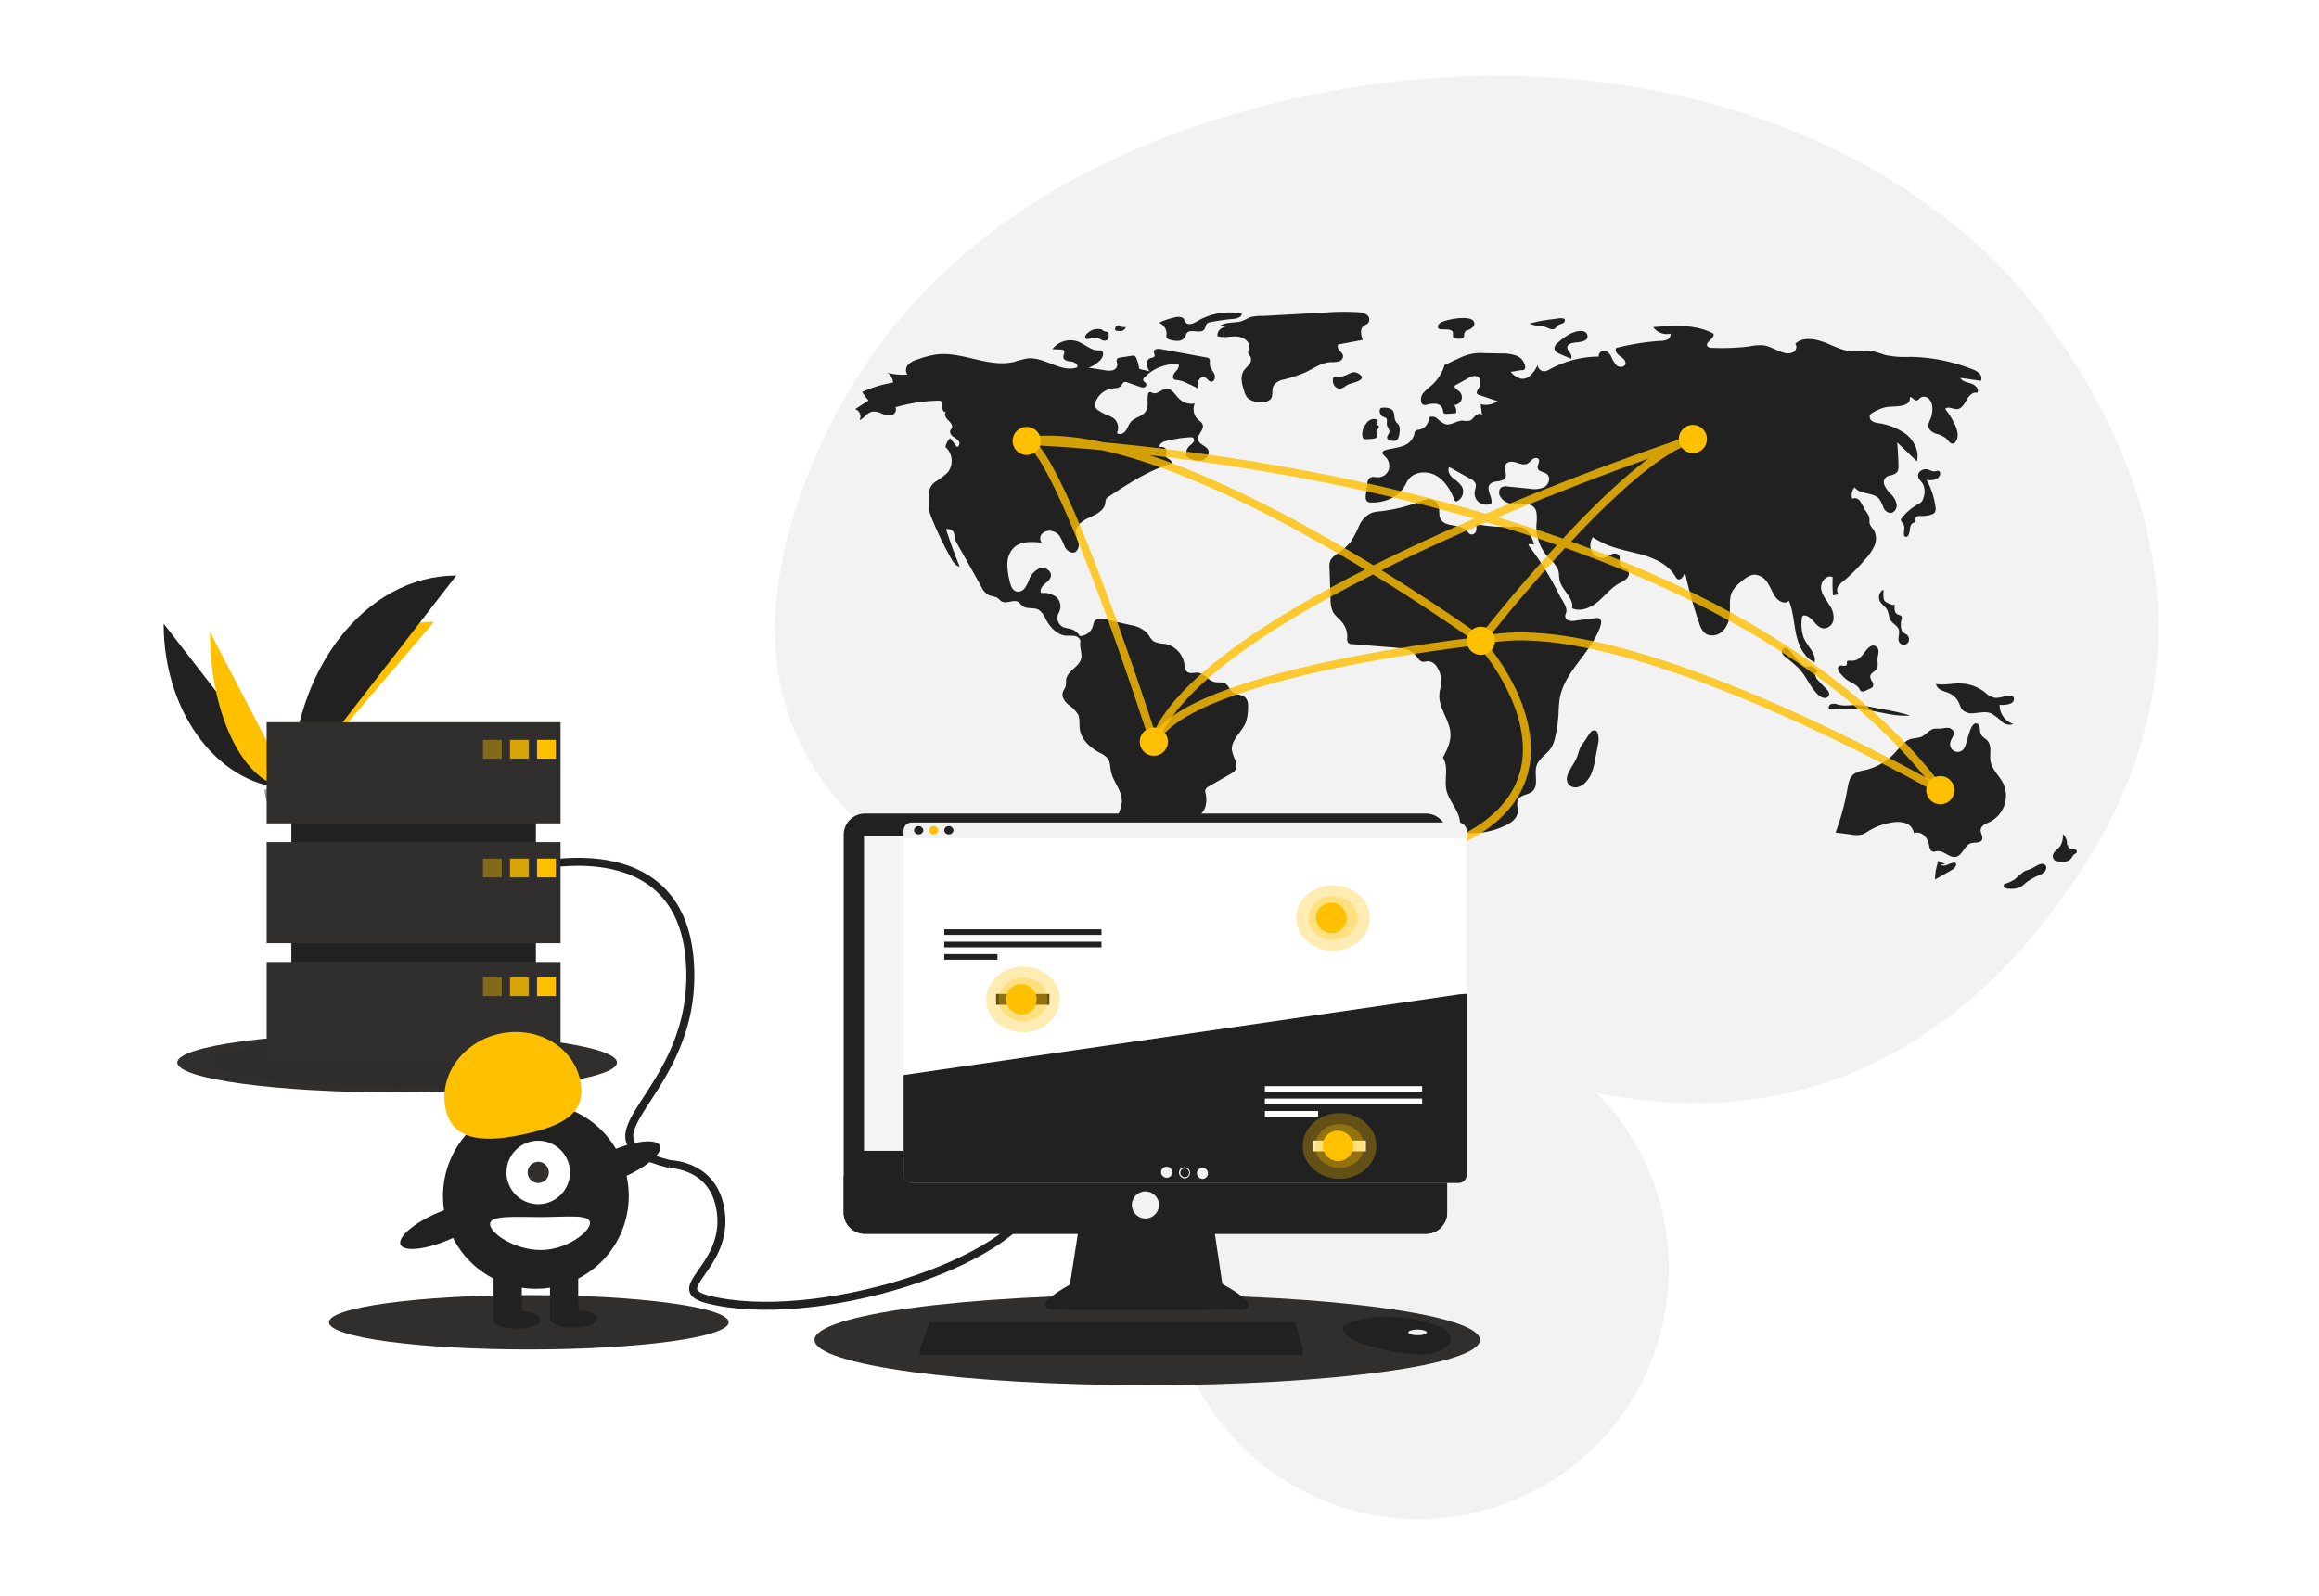 <svg xmlns="http://www.w3.org/2000/svg" xmlns:xlink="http://www.w3.org/1999/xlink" width="581" height="400" viewBox="0 0 581 400"><defs><clipPath id="a"><rect width="581" height="400" fill="#fff" stroke="#707070" stroke-width="1"/></clipPath><clipPath id="b"><rect width="346.571" height="257.431" fill="#fff"/></clipPath><clipPath id="c"><rect width="141.074" height="90.349" rx="2" transform="translate(0)" fill="#fff"/></clipPath><filter id="d" x="217.388" y="200.111" width="159.074" height="108.349" filterUnits="userSpaceOnUse"><feOffset dy="3" input="SourceAlpha"/><feGaussianBlur stdDeviation="3" result="e"/><feFlood flood-color="#fff" flood-opacity="0.22"/><feComposite operator="in" in2="e"/><feComposite in="SourceGraphic"/></filter></defs><g clip-path="url(#a)"><g transform="translate(194.177 19)" clip-path="url(#b)"><path d="M319.284,62.578C279.948,7.841,196.855-14.362,115.135,9.552c-43.2,12.642-84.858,37.974-105.5,87.022-36.9,87.68,40.579,115.683,91.243,124.608a273.981,273.981,0,0,1,68.657,21.434c37.933,17.757,105.078,33.491,155.71-40.474C361.941,148.533,345.485,99.038,319.284,62.578Z" transform="translate(0 0)" fill="#f2f2f2"/><path d="M139.269,232.137a10.128,10.128,0,0,0-.662-2.535,1.147,1.147,0,0,0-.583-.718,1.2,1.2,0,0,0-.578-.006l-2.971.455a1.139,1.139,0,0,0-.678.263c-.387.407-.006,1.062-.018,1.624a1.526,1.526,0,0,1-1.183,1.313,4.47,4.47,0,0,1-1.879-.023l-4.155-.646a6.85,6.85,0,0,0,3.143-2.1c.547-.648.838-1.857.047-2.163a1.935,1.935,0,0,0-.721-.058c-1.882.015-3.364-1.557-5.126-2.219a5.667,5.667,0,0,0-6.378,1.9l2.213.107a.981.981,0,0,1,.589.157c.485.4-.118,1.164-.049,1.788.089.811,1.165.984,1.977,1.066s1.841.741,1.45,1.457c-4.078,1.4-8.229-2.746-12.512-2.235a25.443,25.443,0,0,0-3.166.823c-6.466,1.636-13.15-2.729-19.755-1.8a25.066,25.066,0,0,0-4.312,1.138,5.814,5.814,0,0,0-2.49,1.3,2,2,0,0,0-.283,2.571,14.469,14.469,0,0,1-5.071-.482,2.84,2.84,0,0,1,1.46,2.5,30.083,30.083,0,0,0-7.707,2.35,12.972,12.972,0,0,0,1.6,2.125l-3.371,2.166a1.924,1.924,0,0,1,1.066,2.81c1.181-.525,1.913-1.884,3.176-2.16a4.278,4.278,0,0,1,2.454.476,3.835,3.835,0,0,0,2.46.388c.812-.239,1.412-1.292.9-1.963a42.034,42.034,0,0,1,10.678-1.668,1.337,1.337,0,0,1,.809.153c.471.327.347,1.032.322,1.6s.421,1.325.932,1.067c-.6.522-.087,1.5.49,2.053s1.274,1.306.92,2.02c-.092.186-.249.335-.338.523-.262.555.154,1.2.645,1.571a5.5,5.5,0,0,1,1.433,1.136c.341.51.186,1.4-.424,1.475l-1.733-2.2a4.51,4.51,0,0,0-1.171,2.218,4.654,4.654,0,0,1,.576,6.366,15.9,15.9,0,0,1-2.88,2.205,3.957,3.957,0,0,0-1.876,2.959c0,2.1-.167,4.042.618,5.984a92.213,92.213,0,0,0,5,10.441c.5.885,1.135,1.856,2.138,2.009q-1.9-4.629-3.423-9.4a2.155,2.155,0,0,1,1.812.591,3.753,3.753,0,0,1,.351,1.584,4.9,4.9,0,0,0,.626,1.471l6.053,10.782a4.463,4.463,0,0,0,2.036,2.215,11.53,11.53,0,0,1,1.887.521c.442.261.74.725,1.191.971,1.275.7,3.048-.639,4.24.192a11.914,11.914,0,0,1,.872.887c1.1.953,2.906.316,4.176,1.026a4.934,4.934,0,0,1,1.68,2.2c1.094,2.08,2.864,4.118,5.209,4.284a14.494,14.494,0,0,1,2.209.076c.72.164,1.429.792,1.313,1.521-.2,1.25.42,2.619.254,3.874-.3,2.285-3.544,3.29-3.822,5.578a12.948,12.948,0,0,1-.085,1.509c-.146.6-.6,1.09-.758,1.688-.3,1.132.507,2.259,1.4,3.021a8.166,8.166,0,0,1,2.442,2.485c.515,1.127.262,2.442.429,3.669.366,2.68,2.681,4.668,5.064,5.949a5.292,5.292,0,0,1,1.975,1.445c.613.884.552,2.049.757,3.105.5,2.587,2.679,4.718,2.741,7.352.044,1.872-1,3.57-1.619,5.337a12.447,12.447,0,0,0,1.016,10.323,16.535,16.535,0,0,1,1.35,2.377c.587,1.519.4,3.246.938,4.782.716,2.031,2.682,3.708,2.494,5.853.893,1.854,2.864,2.765,4.846,3.317l3.553.989a4.566,4.566,0,0,0,2.084.243,1.564,1.564,0,0,0,1.336-1.418,12.976,12.976,0,0,1-4.976-1.872,4.427,4.427,0,0,1-1.875-4.653c.252-.789.79-1.7.279-2.351-.292-.373-.828-.471-1.158-.811a1.77,1.77,0,0,1,.032-2.063,6.956,6.956,0,0,0,1.054-1.937,2.02,2.02,0,0,0-.947-2.1,5.03,5.03,0,0,0,1.758-1.128,1.714,1.714,0,0,0,.312-1.943c1.08.137,2.356.2,3.065-.622a2.746,2.746,0,0,0,.3-2.487,10.618,10.618,0,0,1-.614-2.526,46.026,46.026,0,0,0,7.468-.253,4.844,4.844,0,0,0-2.27-2.844,3.942,3.942,0,0,0,2.5-2.615,6.729,6.729,0,0,0,.045-3.377,1.811,1.811,0,0,1-.034-.885,1.723,1.723,0,0,1,.888-.859l5.571-3.2a3.25,3.25,0,0,0,.891-.658,2.647,2.647,0,0,0,.2-2.57,12.931,12.931,0,0,1-.893-2.541c-.344-2.671,2.515-4.587,3.48-7.1a10.705,10.705,0,0,0,.529-3.113c.079-1.132.085-2.447-.785-3.177-.834-.7-2.136-.543-3.008-1.194-.8-.6-1.075-1.755-1.949-2.237-.793-.438-1.788-.159-2.67-.365-1.553-.362-2.531-2.153-4.117-2.318-.9-.093-1.908.344-2.642-.177-.646-.459-.672-1.383-.8-2.166a6.049,6.049,0,0,0-4.882-4.9,6.834,6.834,0,0,1-2.713-.6c-.795-.514-1.159-1.475-1.784-2.186a7.468,7.468,0,0,0-4.077-1.9l-6.04-1.42c-1.072-.252-2.454-.386-3.029.553a4.342,4.342,0,0,0-.358,1.127,3.49,3.49,0,0,1-3.282,2.471,3.883,3.883,0,0,0-2.289-1.771,14.262,14.262,0,0,1-1.852-.441,2.6,2.6,0,0,1-1.129-3.609,3.239,3.239,0,0,0-.553-3.9,5.258,5.258,0,0,0-3.89-1.053c-.361-.787.242-1.675.892-2.247s1.439-1.134,1.581-1.988c.222-1.344-1.492-2.364-2.794-1.963a4.846,4.846,0,0,0-2.682,2.911,8.566,8.566,0,0,1-1.08,2.071,2.122,2.122,0,0,1-2.054.841c-1.072-.274-1.486-1.547-1.723-2.628a17.087,17.087,0,0,1-.572-4.4,5.756,5.756,0,0,1,1.66-4.009c1.782-1.636,4.515-1.475,6.92-1.214a1.758,1.758,0,0,1,.18-2.321,2.639,2.639,0,0,1,2.392-.588,3.3,3.3,0,0,1,1.853,1.108,17.393,17.393,0,0,1,1.394,2.9c.517.945,1.678,1.752,2.628,1.245a2.215,2.215,0,0,0,.747-2.485,9.333,9.333,0,0,1-.564-2.718c.141-1.77,1.976-2.836,3.6-3.565s3.473-1.71,3.73-3.467a3.164,3.164,0,0,1,.192-1.007,1.973,1.973,0,0,1,.725-.682c4.726-3.123,9.53-6.285,14.931-7.991.281-.089.314.01.6-.06.4-.231.135-.872-.249-1.13s-.9-.456-1-.909c-.072-.333.124-.659.175-1a1.243,1.243,0,0,0-1.632-1.26c-.434-.575.425-1.242,1.119-1.434a30.4,30.4,0,0,1,6.383-1.043,1.15,1.15,0,0,1,.726.124.868.868,0,0,1,.059,1.186,6.978,6.978,0,0,1-.977.887,2.666,2.666,0,0,0-.692,2.682,6.077,6.077,0,0,0,3.6.961c1.248-.2,2.356-1.6,1.769-2.724-.546-1.043-2.187-1.278-2.47-2.422-.331-1.338,1.564-2.529,1.138-3.839-.187-.574-.759-.912-1.2-1.327a3.6,3.6,0,0,1-.788-3.992,4.542,4.542,0,0,1-3.983-1.246c-.953-.961-1.713-2.478-3.066-2.435-1.241.039-2.311,1.488-3.472,1.046-.286-.109-.587-.33-.863-.2a.714.714,0,0,0-.322.535c-.295,1.411.213,3.017-.556,4.236-.837,1.326-2.771,1.51-3.786,2.706-.551.649-.764,1.524-1.27,2.209s-1.58,1.12-2.187.523a3.015,3.015,0,0,0-.819-3.666,8.044,8.044,0,0,0-1.809-.88,10.716,10.716,0,0,1-2.021-1.126,1.987,1.987,0,0,1-.742-.794,1.807,1.807,0,0,1,.051-1.255,5.133,5.133,0,0,1,4.085-3.386c.809-.11,1.75-.071,2.285-.687.283-.326.432-.819.843-.951a1.24,1.24,0,0,1,.778.1l3.018,1.062a2.12,2.12,0,0,0,1.075.178.729.729,0,0,0,.63-.766c-.1-.5-.868-.742-.8-1.247a.832.832,0,0,1,.252-.424,10.789,10.789,0,0,1,8.557-3.379c.381.625-.221,1.366-.723,1.9s-.9,1.488-.3,1.9a1.662,1.662,0,0,0,.8.181,7.014,7.014,0,0,1,2.139.649q1.564.681,3.068,1.49a3.9,3.9,0,0,1,.077-1.976,1.338,1.338,0,0,1,1.585-.862c.6.232.907,1.026,1.546,1.1.852.1,1.188-1.162.832-1.942s-1.06-1.434-1.119-2.289c-.039-.577.18-1.293-.281-1.642a1.257,1.257,0,0,0-.544-.191l-11.512-2.118c-.684-.126-1.671-.029-1.7.665-.017.388.329.771.176,1.128-.164.38-.7.346-1.093.48a1.494,1.494,0,0,0-.854,1.57,4.361,4.361,0,0,0,.721,1.769C141.152,232.508,140.018,232.45,139.269,232.137Z" transform="translate(-48.037 -158.73)" fill="#212121"/><path d="M268.129,215.587a3.727,3.727,0,0,0-4.095,1.227.82.82,0,0,0-.19.864c.227.387.807.234,1.234.1a3.108,3.108,0,0,1,1.95-.047c.4.138.76.381,1.163.514a1.171,1.171,0,0,0,1.194-.175,1.553,1.553,0,0,0,.295-1.116.9.9,0,0,0-.229-.738,1.174,1.174,0,0,0-.529-.156,1.822,1.822,0,0,1-1.066-.623" transform="translate(-186.083 -151.953)" fill="#212121"/><path d="M290.245,212.113a.948.948,0,0,0-.917,1.335,3.844,3.844,0,0,0,1.533.1,1.311,1.311,0,0,0,1.071-.982,2.464,2.464,0,0,1-1.746-.333" transform="translate(-204.048 -149.634)" fill="#212121"/><path d="M330.511,202.553a17.641,17.641,0,0,0-3.93,1.335,2.954,2.954,0,0,1,1.886,2.966,1.545,1.545,0,0,0,.018.733c.144.35.563.481.93.571a6.125,6.125,0,0,0,2.04.26,2.077,2.077,0,0,0,1.689-1.032,7.375,7.375,0,0,1,.351-.83c.881-1.342,3.5.281,4.446-1.017.333-.457.3-1.145.738-1.507a1.655,1.655,0,0,1,.758-.289,53.2,53.2,0,0,1,5.758-.82c.916-.08,2.11-.409,2.117-1.328a15.948,15.948,0,0,0-10.174,1.369c-1.134.568-2.634,1.763-3.727,1.01-.409-.282-.389-1.041-.952-1.358A2.87,2.87,0,0,0,330.511,202.553Z" transform="translate(-230.386 -142.005)" fill="#212121"/><path d="M376.852,204.25l1.619.311a2.1,2.1,0,0,0-2.184,2.274c1.516.506,3.17.014,4.767.081s3.456,1.209,3.183,2.784c-.082.476-.358.952-.214,1.414a5.269,5.269,0,0,0,.547.851,1.907,1.907,0,0,1-.357,1.971c-.424.565-.993,1.015-1.366,1.615-.925,1.492-.4,3.422.152,5.089a4.486,4.486,0,0,0,.863,1.723,4.539,4.539,0,0,0,3.34.961,2.951,2.951,0,0,0,2.41-.7c.716-.877.215-2.247.687-3.277a3.652,3.652,0,0,1,2.508-1.621,37.514,37.514,0,0,0,5.369-1.752c2.126-.978,4.113-2.5,6.451-2.628a8.855,8.855,0,0,0,1.959-.138,1.489,1.489,0,0,0,1.184-1.381c-.041-.56-.514-.971-.884-1.392s-.66-1.07-.32-1.517l6.125-1.144c-.434-1.184-.772-2.742.225-3.512.36-.278.842-.389,1.148-.725a1.486,1.486,0,0,0-.343-2.046,3.934,3.934,0,0,0-2.191-.664,58.748,58.748,0,0,0-8.079.072l-15.782.865a11.536,11.536,0,0,0-3.253.33,14.986,14.986,0,0,1-2.348,1.065C380.334,203.522,378.423,203.275,376.852,204.25Z" transform="translate(-265.447 -141.591)" fill="#212121"/><path d="M475.123,253.346a.653.653,0,0,0-.471.107.6.6,0,0,0-.153.363,2.4,2.4,0,0,0,.349,1.718,1.683,1.683,0,0,0,1.54.738c.729-.093,1.267-.715,1.937-1.019,1.033-.467,5.421-1.2,2.386-2.836-1.046-.565-1.722-.066-2.546.306a5.792,5.792,0,0,1-3.04.622Z" transform="translate(-334.709 -177.889)" fill="#212121"/><path d="M564.732,207.094a1.731,1.731,0,0,0-.843.734.741.741,0,0,0,.277.982,1.105,1.105,0,0,0,.414.066l1.441.043c.612.018,1.377.149,1.541.739.122.438-.151,1,.178,1.314a.927.927,0,0,0,.49.191,3.341,3.341,0,0,0,1.452.047c1.048-.281.5-.921.828-1.491.505-.872.418-.344,1.308-.844.657-.369,1.507-1.038.958-1.979C571.823,205.261,566.141,206.392,564.732,207.094Z" transform="translate(-397.735 -145.361)" fill="#212121"/><path d="M648.095,206.409l-.837.112a33.7,33.7,0,0,0-5.6,1.073,9.32,9.32,0,0,0,2.453.6,7.517,7.517,0,0,1,1.374.2c.8.239,1.612.856,2.387.54.481-.2.638-.7,1.036-.962.275-.183,1.318-.48,1.435-.665C651.284,205.809,648.819,206.312,648.095,206.409Z" transform="translate(-452.656 -145.499)" fill="#212121"/><path d="M666.771,217.842a15.694,15.694,0,0,0-3.088,2.261,1.87,1.87,0,0,0-.759,1.368c.047.716.81,1.131,1.47,1.41l2.675,1.133c.325-.457.028-1.089-.308-1.538s-.734-.969-.586-1.51c.169-.617.922-.827,1.553-.934,1.028-.173,3.8-.159,3.469-1.817C670.8,216.263,667.8,217.266,666.771,217.842Z" transform="translate(-467.657 -153.129)" fill="#212121"/><path d="M673.726,568.044a2.554,2.554,0,0,0,.162,2.25,2.279,2.279,0,0,0,2.339.808,4.216,4.216,0,0,0,2.172-1.4,7.483,7.483,0,0,0,1.249-1.916,14.936,14.936,0,0,0,.926-3.388l.831-4.361c.186-.975.178-3.962-1.613-2.989-.49.266-1.622,2.366-2.135,2.961-.924,1.073-1.047,2.114-1.533,3.414C675.515,565.056,674.29,566.413,673.726,568.044Z" transform="translate(-475.151 -392.836)" fill="#212121"/><path d="M989.2,668.646a13.087,13.087,0,0,1-1.7-.81,14.344,14.344,0,0,0-.863,4.7l4.009-2.269c.6-.341,1.287-.816,1.275-1.509a.481.481,0,0,0-.05-.248.51.51,0,0,0-.171-.186.551.551,0,0,0-.283-.033,6.772,6.772,0,0,0-1.7.546,2.073,2.073,0,0,1-1.732.009" transform="translate(-696.023 -471.124)" fill="#212121"/><path d="M1051.612,671.8a8.667,8.667,0,0,0-1.284.461,18.483,18.483,0,0,0-2.377,1.975,9.418,9.418,0,0,1-2.683,1.229.645.645,0,0,0,.15.948,1.87,1.87,0,0,0,1.06.238,5.6,5.6,0,0,0,2.851-.439,8.961,8.961,0,0,0,1.34-1.065,14.271,14.271,0,0,1,3.379-1.91,3.9,3.9,0,0,0,1.178-.7c.742-.733.8-1.865-.277-2.115C1054.08,670.219,1052.44,671.535,1051.612,671.8Z" transform="translate(-737.276 -472.933)" fill="#212121"/><path d="M1090.416,647.864a3.373,3.373,0,0,0-.2-1.489,3.329,3.329,0,0,0-.828-1.253,5.193,5.193,0,0,1-.61,2.92c-.4.595-1.037,1-1.482,1.563a1.526,1.526,0,0,0-.121,1.962,1.952,1.952,0,0,0,1.155.4c1.037.122,2.236.19,2.96-.558.395-.408.589-1.013,1.072-1.313a1.313,1.313,0,0,0,.471-.336c.2-.317-.118-.735-.474-.849s-.751-.061-1.11-.169-.686-.512-.5-.838" transform="translate(-766.732 -455.102)" fill="#212121"/><path d="M1003.633,520.418a4.642,4.642,0,0,1-1.658.1,6,6,0,0,1-2.383-1.433,10.505,10.505,0,0,0-6.141-2.145c-2.021-.038-4.061.51-6.046.128a2.386,2.386,0,0,0,1.406,1.584c.659.322,1.386.483,2.047.8a4.89,4.89,0,0,1,2.369,2.463,6.988,6.988,0,0,0,.669,1.474,3.4,3.4,0,0,0,3.016,1.01c1.437-.095,2.943-.509,4.28.028a11.034,11.034,0,0,1,2.616,2,2.934,2.934,0,0,0,3.04.711,5.03,5.03,0,0,1-3.479-4.839c.963.089,3.738.055,3.588-1.582C1006.828,519.329,1004.46,520.268,1003.633,520.418Z" transform="translate(-696.563 -364.672)" fill="#212121"/><path d="M930.816,555.708c.171-.938,1.108-1.766.816-2.675a1.649,1.649,0,0,0-1.59-.953c-.659-.015-1.307.181-1.966.2a9.644,9.644,0,0,0-1.288.018c-1.308.215-2.115,1.587-3.348,2.075a20.4,20.4,0,0,1-2.372.445c-1.77.465-2.89,2.138-4.128,3.487a14.728,14.728,0,0,1-7.477,4.36,6.825,6.825,0,0,0-2.889,1.036c-1.059.866-1.32,2.35-1.556,3.7a61.069,61.069,0,0,1-2.973,10.913l4.2.537a5.718,5.718,0,0,0,2.4-.035,6.954,6.954,0,0,0,1.577-.84,15.74,15.74,0,0,1,6.15-2.22,6.527,6.527,0,0,1,3.288.23,3.057,3.057,0,0,1,2.006,2.445,2.583,2.583,0,0,1,2.581.628,4.488,4.488,0,0,1,1.232,2.46c.111.575.222,1.264.755,1.505.435.2.935-.015,1.411-.053,1.616-.129,2.957,1.755,4.545,1.431,1.705-.348,2.121-2.9,3.785-3.41.954-.294,2.292.063,2.748-.824.4-.783-.4-1.686-.315-2.562.1-1.079,1.373-1.537,2.353-2a7.344,7.344,0,0,0,3.349-9.5c-.969-1.989-2.881-3.555-3.234-5.741-.271-1.681.392-3.642-.68-4.966-.545-.673-1.47-1.045-1.794-1.848a9.4,9.4,0,0,1-.233-1.614c-.109-.534-.574-1.093-1.1-.954-1.532.4-2.021,5.132-2.842,6.282A1.9,1.9,0,0,1,930.816,555.708Z" transform="translate(-636.348 -388.675)" fill="#212121"/><path d="M898.412,534.38a2.465,2.465,0,0,0-1.6-.082c-.5.21-.794.946-.392,1.311a54.038,54.038,0,0,1,9.437.183c3.6.493,7.156,1.713,10.768,1.354a54.812,54.812,0,0,0-6.282-1.458l-3.536-.675a27.309,27.309,0,0,0-2.871-.444C901.923,534.4,900.4,534.936,898.412,534.38Z" transform="translate(-632.248 -376.846)" fill="#212121"/><path d="M907.1,488.513c-.261-.022-.585-.041-.72.184s.019.5-.051.739c-.095.329-.525.413-.865.368a1.657,1.657,0,0,0-1.007.012.853.853,0,0,0-.33.969,2.494,2.494,0,0,0,.582.928,9.481,9.481,0,0,0,1.51,1.515c1.082.8,2.548,1.184,3.229,2.343a1.555,1.555,0,0,0,.431.581,1.2,1.2,0,0,0,1.106-.111l1.235-.564a1.4,1.4,0,0,0,.577-.393,1.269,1.269,0,0,0-.128-1.339,2.3,2.3,0,0,1-.489-1.312c.091-.843,1.174-1.166,1.62-1.887s.157-1.664.209-2.517c.061-1,.687-2.3-.321-3.041-.857-.633-1.676-.048-2.292.651C910.1,487.116,909.49,488.713,907.1,488.513Z" transform="translate(-637.789 -341.944)" fill="#212121"/><path d="M939.226,440.043c.422.807,1.3,1.289,1.76,2.075.5.852.442,1.953.982,2.779.555.847,1.671,1.3,1.982,2.261.34,1.052-.431,2.331.183,3.25a1.365,1.365,0,0,0,2,.184,1.468,1.468,0,0,0-.061-2.048c-.364-.331-.886-.475-1.189-.862a1.812,1.812,0,0,1-.308-.75,4.914,4.914,0,0,1,.078-2.353,1.052,1.052,0,0,0,.059-.616c-.137-.4-.675-.426-1.052-.61-.858-.419-.837-1.629-.687-2.571-.1.627-2.335-.44-2.569-.795-.465-.706-.212-2.068-.3-2.848A2.217,2.217,0,0,0,939.226,440.043Z" transform="translate(-662.415 -308.379)" fill="#212121"/><path d="M858.469,487.368c-.412-.462-1.034-.945-1.587-.666a1,1,0,0,0-.373,1.239,2.727,2.727,0,0,0,.9,1.073,31.433,31.433,0,0,1,3.4,2.913c1.8,1.977,2.752,4.645,4.709,6.466a2.641,2.641,0,0,0,1.483.8,1.152,1.152,0,0,0,1.276-.881,1.678,1.678,0,0,0-.592-1.235c-.76-.827-1.592-1.588-2.31-2.452a2.059,2.059,0,0,1-.59-1.233c0-.465.42-.952.871-.837-.548-.14-.955-1.053-1.759-1.225-.672-.143-.835.273-1.635-.07C860.735,490.608,859.538,488.564,858.469,487.368Z" transform="translate(-604.173 -343.285)" fill="#212121"/><path d="M965.708,335.227a12.562,12.562,0,0,1-1.289-.46c-1.133-.34-2.632.493-2.481,1.666.1.779.826,1.305,1.227,1.981a4.4,4.4,0,0,1,.124,3.4,2.654,2.654,0,0,1-.429.967,3.268,3.268,0,0,1-1.015.73,13.583,13.583,0,0,0-3.973,3.376.97.97,0,0,0-.24.452c-.054.4.344.685.569,1.015.5.734.138,1.722.188,2.608a.737.737,0,0,0,.311.647c.3.153.659-.107.822-.4.542-.982.134-2.559,1.151-3.032.192-.09.426-.128.554-.3.2-.268.007-.665.11-.985.155-.481.813-.5,1.318-.482a7.477,7.477,0,0,0,2.57-.342,1.713,1.713,0,0,0,.851-.493,1.851,1.851,0,0,0,.216-1.4,19,19,0,0,0-2.244-6.848,4.078,4.078,0,0,0,2.636-.253c.432-.261.949-1.04.735-1.571C967.08,334.66,966.468,335.367,965.708,335.227Z" transform="translate(-675.556 -236.106)" fill="#212121"/><path d="M508.289,366.367a3.439,3.439,0,0,1,.024,1.729,1.183,1.183,0,0,1-1.337.844c-.433-.131-.683-.567-.991-.9-1.711-1.847-5.571-.778-6.627-3.062-.431-.933-.138-2.05-.432-3.034a2.7,2.7,0,0,0-2.735-1.858,5.618,5.618,0,0,0-1.574.47,39.678,39.678,0,0,1-10.427,2.608,8.566,8.566,0,0,0-2,.365A6.343,6.343,0,0,0,479,366.814a25.407,25.407,0,0,1-2.2,4.129,18.334,18.334,0,0,1-3.733,3.189,3.81,3.81,0,0,0-1.231,1.291,4.036,4.036,0,0,0-.247,1.918l.269,7.907a7.138,7.138,0,0,0,.533,2.98c.568,1.137,1.691,1.881,2.47,2.885a5.652,5.652,0,0,1,1.172,3.609c-.017.523-.069,1.143.339,1.471a1.492,1.492,0,0,0,.834.24l10.7.875c1.882.154,3.967.407,5.2,1.841.58.676,1.045,1.649,1.933,1.722a7.2,7.2,0,0,0,1.133-.156,2.781,2.781,0,0,1,2.338,1.457,6.465,6.465,0,0,1,1.038,4.148c-.088.916-.372,1.808-.433,2.726-.233,3.5,2.73,6.533,2.788,10.036.034,2.06-.944,3.986-1.9,5.812,1.539,2.332.279,5.437.892,8.162.581,2.586,2.738,4.611,3.275,7.206.246,1.188.26,2.65,1.308,3.262a2.982,2.982,0,0,0,1.48.3,19.511,19.511,0,0,0,8.885-2.023c1.3-.643,2.638-1.6,2.865-3.031.182-1.152-.4-2.441.193-3.444.7-1.183,2.5-1.089,3.527-2,1.673-1.475.368-4.288,1.046-6.413.609-1.91,2.706-2.925,3.746-4.639a8.255,8.255,0,0,0,.87-2.359,33.653,33.653,0,0,0,.885-6.016,36.093,36.093,0,0,1,.272-3.685c1.121-6.963,8-11.625,10.239-18.313.213-.639.313-1.49-.255-1.851a1.627,1.627,0,0,0-1.082-.113l-4.93.622a3.393,3.393,0,0,1-1.824-.105,1.17,1.17,0,0,1-.667-1.506c.837-1.517-.885-3.434-1.65-4.988a73.6,73.6,0,0,0-7.33-11.887,1.207,1.207,0,0,1-.321-.7l1.4.047c-.472-1.7-1.252-3.55-2.9-4.17a7.214,7.214,0,0,0-2.945-.174A43.046,43.046,0,0,1,508.289,366.367Z" transform="translate(-332.673 -254.02)" fill="#212121"/><path d="M538.73,224.248a4.781,4.781,0,0,0,2.647,1.761c1.9.242,3.26-1.718,4.128-3.422a1.671,1.671,0,0,0,1.745,1.547,3.443,3.443,0,0,0,1.312-.513,25.85,25.85,0,0,1,12.247-3.166,1.323,1.323,0,0,1,1.01-1.454c.871-.173,1.655.58,2.075,1.362a7.5,7.5,0,0,0,1.349,2.273c.667.585,1.959.56,2.222-.288.253-.814-.594-1.508-1.3-1.987s-1.446-1.367-.972-2.075a63.269,63.269,0,0,1,10.9-1.754,4.564,4.564,0,0,0,1.835-.316,1.427,1.427,0,0,0,.857-1.508,4.154,4.154,0,0,1-4.335-1.635c5.108-.421,10.54-.781,15.067,1.623.543,1.166-2.225,2.136-1.485,3.188a1.342,1.342,0,0,0,1.12.382,55.557,55.557,0,0,0,9.42-.359,12.614,12.614,0,0,1,3.426-.278c1.9.234,3.526,1.5,5.4,1.916a2.887,2.887,0,0,0,2.256-.269,1.431,1.431,0,0,0,.392-2.026c1.761-1.725,4.682-1.3,7.005-.472s4.523,2.158,6.981,2.342c1.763.132,3.55-.342,5.292-.041a32.928,32.928,0,0,1,3.183.976,24.343,24.343,0,0,0,6.265.474,43.9,43.9,0,0,1,15.642,3.108,4.653,4.653,0,0,1,1.738,1.027,1.7,1.7,0,0,1,.389,1.871l-5.146-.752c.486.955,1.738,1.117,2.757,1.447s2.077,1.454,1.464,2.333c-1.1-.351-2.1.752-2.663,1.768s-1.237,2.232-2.392,2.293c-1.037.056-2.29-.827-2.965-.039a20.256,20.256,0,0,1,2.382,3.807c.666,1.39,1.143,3.141.242,4.391a1.153,1.153,0,0,1-.61.472c-.737.186-1.215-.714-1.743-1.26a6.328,6.328,0,0,0-2.573-1.206c-.9-.323-1.85-.957-1.921-1.912a3.817,3.817,0,0,1,.5-1.695,6.529,6.529,0,0,0,.5-2.929,3.328,3.328,0,0,0-.855-2.207,1.713,1.713,0,0,0-2.2-.226c-.29.241-.522.625-.9.64-.665.025-1.175-1.134-1.711-.738a1.818,1.818,0,0,1-.247,1.216c-1.6,1.389-4.049.8-6.108,1.292a11.471,11.471,0,0,0-2.787,1.217,1.8,1.8,0,0,0-.8.669,1.234,1.234,0,0,0,.479,1.471,3.807,3.807,0,0,0,1.58.539,15.543,15.543,0,0,1,7.036,2.823c1.981,1.612,3.28,4.276,2.654,6.752l-4.949-4.729q.282,2.978.32,5.973a2.685,2.685,0,0,1-.157,1.149c-.353.779-1.309,1.041-2.147,1.213a1.682,1.682,0,0,0-1.291,2.155,7.028,7.028,0,0,0,1.72,2.481,4.765,4.765,0,0,1,1.437,2.622c.089,1.011-.674,2.151-1.686,2.08a2.225,2.225,0,0,1-1.664-1.437,9.134,9.134,0,0,0-1.014-2.064c-1.489-1.791-4.833-1.024-6.167-2.933a3.016,3.016,0,0,0-.624,2.871,1.58,1.58,0,0,1,1.936.537,13.221,13.221,0,0,1,1.052,1.922c.494.855,1.28,1.614,1.349,2.6a8.477,8.477,0,0,0,.019,1.118,4.521,4.521,0,0,0,.977,1.525,4.379,4.379,0,0,1,.249,4.074,12.579,12.579,0,0,1-2.4,3.486,42.059,42.059,0,0,1-5.229,5.266,5.489,5.489,0,0,0-1.484,1.494,1.62,1.62,0,0,0,.167,1.955c-.378.019-1.056.2-1.434.224a33.308,33.308,0,0,1-.086-4.559c-1.491-.716-3.1,1.2-2.9,2.844s1.381,2.961,2.227,4.383a5.18,5.18,0,0,1,.872,3.444,2.532,2.532,0,0,1-2.476,2.186c-1.917-.167-2.718-2.919-4.617-3.234a.776.776,0,0,0-.5.049c-.282.155-.331.532-.346.853a10.582,10.582,0,0,0,.47,4.667c.9,2.125,3.224,3.91,2.737,6.166-2.627-1.221-3.993-4.167-4.613-7s-.723-5.8-1.835-8.475c-.844,1.082-2.618.187-3.389-.948-.731-1.076-1.181-2.32-1.891-3.411a4.193,4.193,0,0,0-3.1-2.127c-1.362-.063-2.544.872-3.583,1.756a8.351,8.351,0,0,0-2.231,2.486c-.727,1.461-.537,3.184-.572,4.815a7.354,7.354,0,0,1-1.614,4.917c-1.2,1.291-3.421,1.741-4.747.577a5.353,5.353,0,0,1-1.326-2.387,116.862,116.862,0,0,1-3.59-12.816c-.223.99-1.092,2.266-1.922,1.683a1.723,1.723,0,0,1-.443-.571c-1.549-2.625-4.417-4.2-7.315-5.144s-5.947-1.385-8.813-2.422a22.318,22.318,0,0,1-4.572-2.277,3.6,3.6,0,0,0-.22,3.678A2.93,2.93,0,0,0,562.4,270.8c.636-.2,1.174-.645,1.805-.863a1.408,1.408,0,0,1,1.755.5c.265.582-.135,1.287.063,1.895.3.926,1.7,1,2.187,1.84a1.7,1.7,0,0,1-.455,1.966,8.231,8.231,0,0,1-1.844,1.135c-2.055,1.143-3.516,3.093-5.312,4.611s-4.329,2.626-6.469,1.652c.51-2.583-2.567-4.48-3.133-7.052-.187-.846-.09-1.745-.356-2.57a8.382,8.382,0,0,0-2.314-2.92,11.463,11.463,0,0,1-3.144-8.339,11.7,11.7,0,0,0,0-3.179,2.382,2.382,0,0,0-2.163-1.992c-2.427.107-5.485.288-6.759-1.781a1.911,1.911,0,0,1,0-2.386,2.309,2.309,0,0,1,1.757-.3l5.469.538a6.044,6.044,0,0,0,3.76-.439c1.1-.669,1.573-2.444.557-3.231-.743-.575-2.073-.544-2.289-1.458-.18-.761.663-1.625.208-2.261-.326-.456-1.06-.33-1.5.012a9.643,9.643,0,0,1-1.265,1.1c-.872.454-1.915.022-2.854-.272s-2.2-.319-2.653.553c-.509.975.452,2.253-.054,3.231-.668,1.292-2.932.557-3.87,1.668-1.077,1.275.733,3.177.37,4.806a2.992,2.992,0,0,1-2.948-.166,2.863,2.863,0,0,1-1.237-2.666c.09-.733.472-1.481.216-2.174a2.55,2.55,0,0,0-1.292-1.182l-5.315-2.937c-.493.915.13,2.05.911,2.738a9.451,9.451,0,0,1,2.27,2.11,2.77,2.77,0,0,1-1.042,3.652.64.64,0,0,1-.527.092.735.735,0,0,1-.342-.46c-.938-2.4-2.346-4.766-4.6-6.019s-5.485-1-6.961,1.116c-.351.5-.586,1.073-.892,1.6-1.623,2.817-5.1,4.152-8.351,4.065a1.658,1.658,0,0,1-.911-.214c-.525-.363-.5-1.133-.421-1.766l.341-2.687a2.135,2.135,0,0,1,.6-1.473c.6-.475,1.471-.175,2.237-.186a2.836,2.836,0,0,0,2.574-1.986,3.2,3.2,0,0,0-.89-3.178c-.351-.33-.823-.745-.637-1.19a.984.984,0,0,1,.69-.465c1.377-.4,2.833-.5,4.187-.977a4.347,4.347,0,0,0,2.989-2.835c.1-.428.143-.947.528-1.16a1.584,1.584,0,0,1,.61-.125,2.968,2.968,0,0,0,2.546-3.094,1.938,1.938,0,0,1,2.186.362,6.153,6.153,0,0,0,1.946,1.328c1.424.388,2.8-.873,4.276-.879a5.517,5.517,0,0,0,1.847.007c.592-.213.945-.8,1.4-1.238s1.251-.7,1.671-.232L531.2,232.4a5.2,5.2,0,0,0,4.233-.765l-4.616-1.56a1,1,0,0,1-.432-.231c-.336-.361,0-.925.27-1.336.653-.983.763-2.6-.311-3.091a2.638,2.638,0,0,0-2.277.459l-3.369,1.879c-.107.641.676,1,1.161,1.435a1.947,1.947,0,0,1-1.27,3.4,2.428,2.428,0,0,1,.433,2.057l-2.267.163a.983.983,0,0,1-.735-.143c-.243-.215-.21-.593-.266-.912a1.979,1.979,0,0,0-1.661-1.449,5.839,5.839,0,0,0-2.321.214,1.386,1.386,0,0,1-1-.023,1,1,0,0,1-.395-.5,2.559,2.559,0,0,1,.515-2.457,13.631,13.631,0,0,1,1.932-1.778,11.266,11.266,0,0,0,3.35-5.2c1.248-.523,2.54-1.233,3.788-1.756a11.591,11.591,0,0,1,6.23-1.207l4.226.081a10.129,10.129,0,0,1,3.693.532,3.444,3.444,0,0,1,2.254,2.758.847.847,0,0,1-.271.774,1,1,0,0,1-.534.12C540.395,223.916,539.9,224.207,538.73,224.248Z" transform="translate(-354.429 -150.097)" fill="#212121"/><path d="M502.892,293.362a1.236,1.236,0,0,0,.337-1.244,2.312,2.312,0,0,0-2.4.452,4.041,4.041,0,0,0-.642.848,3.782,3.782,0,0,0-.725,3,.853.853,0,0,0,.39.534,1.026,1.026,0,0,0,.455.071,15.222,15.222,0,0,0,1.83-.112c.373-.046.806-.151.95-.5.189-.456-.269-.972-.135-1.448a1.583,1.583,0,0,1,.391-.559.739.739,0,0,0,.23-.621c-.054-.223-.4-.35-.518-.156" transform="translate(-352.277 -205.965)" fill="#212121"/><path d="M516.6,282.438a5.12,5.12,0,0,0-1.658-.1.722.722,0,0,0-.354.08.588.588,0,0,0-.218.315,1.567,1.567,0,0,0,.912,1.92,1.954,1.954,0,0,1,.566.227c.469.364.17,1.108.259,1.695.1.659.738,1.212.621,1.869-.092.517-.645.927-.556,1.444.093.542.781.705,1.33.749a1.675,1.675,0,0,0,.942-.108,1.457,1.457,0,0,0,.594-.861,5.512,5.512,0,0,0,.278-2.077,1.969,1.969,0,0,0-.234-.917,5.1,5.1,0,0,0-.547-.627C517.482,284.822,518.589,283,516.6,282.438Z" transform="translate(-362.811 -199.154)" fill="#212121"/><path d="M442.968,398.168s-80.472-46.192-115.116-37.44c0,0-73.421,7.9-81.93,25.284,0,0-23.339-72.935-31.848-75.366" transform="translate(-151.018 -219.145)" fill="none" stroke="#ffc000" stroke-miterlimit="10" stroke-width="2" opacity="0.8"/><path d="M245.921,384.848C259.414,348.867,380.973,309,380.973,309c-17.261,4.376-53.121,50.568-53.121,50.568S252,304.377,214.073,309.482c0,0,167.022,5.47,228.895,87.522" transform="translate(-151.018 -217.981)" fill="none" stroke="#ffc000" stroke-miterlimit="10" stroke-width="2" opacity="0.8"/><path d="M205.63,305.728A3.525,3.525,0,1,0,202.1,302.2,3.525,3.525,0,0,0,205.63,305.728Z" transform="translate(-142.575 -210.702)" fill="#ffc000"/><path d="M313.755,561.6a3.525,3.525,0,1,0-3.525-3.525A3.525,3.525,0,0,0,313.755,561.6Z" transform="translate(-218.852 -391.205)" fill="#ffc000"/><path d="M772.255,304.077a3.525,3.525,0,1,0-3.525-3.525A3.525,3.525,0,0,0,772.255,304.077Z" transform="translate(-542.3 -209.537)" fill="#ffc000"/><path d="M982.727,602.867a3.525,3.525,0,1,0-3.525-3.525A3.526,3.526,0,0,0,982.727,602.867Z" transform="translate(-690.777 -420.318)" fill="#ffc000"/><path d="M591.909,475.757a3.525,3.525,0,1,0-3.525-3.525A3.525,3.525,0,0,0,591.909,475.757Z" transform="translate(-415.075 -330.649)" fill="#ffc000"/></g><path d="M142.349,125.479A62.739,62.739,0,1,0,79.609,62.739,62.739,62.739,0,0,0,142.349,125.479Z" transform="translate(213.036 255.223)" fill="#f2f2f2"/><path d="M0,51.143c0,22.828,14.32,41.3,32.018,41.3Z" transform="translate(41 105.152)" fill="#212121"/><path d="M108.7,91.329c0-23.084,15.981-41.762,35.729-41.762Z" transform="translate(-35.683 106.266)" fill="#ffc000"/><path d="M39.384,58.168C39.384,79.851,48.515,97.4,59.8,97.4Z" transform="translate(13.217 100.197)" fill="#ffc000"/><path d="M108.7,63.547c0-29.5,18.471-53.363,41.3-53.363Z" transform="translate(-35.683 134.047)" fill="#212121"/><path d="M85.833,186.463s4.541-.14,5.909-1.114,6.985-2.137,7.324-.576,6.824,7.773,1.7,7.814-11.911-.8-13.277-1.63S85.833,186.463,85.833,186.463Z" transform="translate(-19.551 11.422)" fill="#a8a8a8"/><path d="M100.855,197.906c-5.125.041-11.911-.8-13.277-1.63-1.04-.634-1.454-2.907-1.593-3.956l-.152.006s.287,3.662,1.653,4.494,8.151,1.672,13.277,1.63c1.48-.012,1.991-.538,1.963-1.318C102.521,197.6,101.956,197.9,100.855,197.906Z" transform="translate(-19.551 5.561)" fill="#212121" opacity="0.2"/><path d="M66.69,414.048c30.421,0,55.081-3.355,55.081-7.493s-24.66-7.493-55.081-7.493-55.081,3.355-55.081,7.493S36.27,414.048,66.69,414.048Z" transform="translate(32.811 -140.285)" fill="#302f2d"/><path d="M87.854,415.724c25.54,0,46.244-2.817,46.244-6.291s-20.7-6.291-46.244-6.291-46.244,2.816-46.244,6.291S62.314,415.724,87.854,415.724Z" transform="translate(11.647 -143.164)" fill="#212121" opacity="0.1"/><path d="M636.967,644.68c46.037,0,83.358-5.077,83.358-11.34S683,622,636.967,622s-83.358,5.077-83.358,11.34S590.93,644.68,636.967,644.68Z" transform="translate(-349.542 -297.557)" fill="#302f2d"/><path d="M190.683,636c27.655,0,50.074-3.05,50.074-6.812s-22.419-6.812-50.074-6.812-50.074,3.05-50.074,6.812S163.028,636,190.683,636Z" transform="translate(-58.192 -297.82)" fill="#302f2d"/><path d="M462.609,562.51c26.51,6.775,77.467-8.837,83.063-26.51" transform="translate(-285.347 -236.889)" fill="none" stroke="#212121" stroke-miterlimit="10" stroke-width="2"/><path d="M309.609,255.276s38.292-10.6,40.648,23.564S318.74,322.728,345.25,329.5" transform="translate(-177.413 -37.756)" fill="none" stroke="#212121" stroke-miterlimit="10" stroke-width="2"/><path d="M309.609,255.276s38.292-10.6,40.648,23.564S318.74,322.728,345.25,329.5" transform="translate(472.745 -225.883) rotate(65)" fill="none" stroke="#ffc000" stroke-miterlimit="10" stroke-width="2" opacity="0.8"/><path d="M430.228,510.971s12.068-.046,12.978,13.145-13.615,18.131-3.38,20.747" transform="translate(-262.503 -219.232)" fill="none" stroke="#212121" stroke-miterlimit="10" stroke-width="2"/><path d="M758.175,561.1l-2.32,14.814s-11.423,6.068-3.391,6.247,45.871,0,45.871,0,7.318,0-4.284-6.426l-2.32-15.528Z" transform="translate(-487.805 -253.969)" fill="#212121"/><path d="M750.849,582a31.6,31.6,0,0,1,5.007-3.314l2.32-14.816,33.556.031,2.321,14.605a30.411,30.411,0,0,1,5.361,3.528c1.49-.34,3.118-1.6-5.361-6.3l-2.32-15.528-33.556.893-2.32,14.816S746.257,581.018,750.849,582Z" transform="translate(-487.809 -253.969)" fill="#212121" opacity="0.1"/><path d="M724.3,212.689H583.748A5.315,5.315,0,0,0,578.433,218v94.677A5.315,5.315,0,0,0,583.748,318H724.3a5.316,5.316,0,0,0,5.317-5.315V218A5.316,5.316,0,0,0,724.3,212.689Z" transform="translate(-367.055 -8.809)" fill="#212121"/><path d="M736.709,231.777H595.7v78.892H736.709Z" transform="translate(-379.237 -22.275)" fill="#f5f5f5"/><path d="M832.923,222.049a.892.892,0,1,0-.893-.892A.892.892,0,0,0,832.923,222.049Z" transform="translate(-545.955 -14.152)" fill="#f2f2f2"/><path d="M729.613,520.822v9.232a5.3,5.3,0,0,1-1.558,3.759,5.307,5.307,0,0,1-3.758,1.556H583.748a5.314,5.314,0,0,1-5.315-5.316v-9.231Z" transform="translate(-367.055 -226.182)" fill="#212121"/><path d="M738.995,652.076v1.785H642.968v-1.428l.132-.357,2.367-6.426h91.564Z" transform="translate(-412.58 -314.242)" fill="#212121"/><path d="M1029.877,646.814c-.177.748-.837,1.537-2.327,2.283-5.355,2.677-16.242-.714-16.242-.714s-8.389-1.428-8.389-5.176a6.5,6.5,0,0,1,.736-.437c2.25-1.191,9.714-4.13,22.948.124a5.537,5.537,0,0,1,2.519,1.649A2.637,2.637,0,0,1,1029.877,646.814Z" transform="translate(-666.509 -310.727)" fill="#212121"/><path d="M1031.634,646.816c-6.554,2.511-12.395,2.7-18.392-1.465a13.162,13.162,0,0,0-7.832-2.579c2.25-1.191,9.714-4.13,22.951.124a5.513,5.513,0,0,1,2.515,1.649A2.63,2.63,0,0,1,1031.634,646.816Z" transform="translate(-668.265 -310.729)" fill="#212121" opacity="0.1"/><path d="M1060.981,653.139c1.281,0,2.321-.32,2.321-.714s-1.04-.714-2.321-.714-2.321.32-2.321.714S1059.7,653.139,1060.981,653.139Z" transform="translate(-705.83 -318.518)" fill="#f2f2f2"/><path d="M826.938,540.936a3.391,3.391,0,1,0-3.391-3.391A3.391,3.391,0,0,0,826.938,540.936Z" transform="translate(-539.97 -235.586)" fill="#f2f2f2"/><path d="M738.995,667.467v1.785H642.968v-1.428l.132-.357Z" transform="translate(-412.58 -329.633)" fill="#212121" opacity="0.1"/><path d="M169.876,159H108.609v71.281h61.267Z" transform="translate(-35.618 29.064)" fill="#212121"/><path d="M161.247,135H87.609v25.331h73.638Z" transform="translate(-20.804 45.996)" fill="#302f2d"/><path d="M161.247,237H87.609v25.331h73.638Z" transform="translate(-20.804 -25.959)" fill="#302f2d"/><path d="M161.247,339H87.609v25.331h73.638Z" transform="translate(-20.804 -97.916)" fill="#302f2d"/><path d="M276.322,150h-4.713v4.713h4.713Z" transform="translate(-150.606 35.414)" fill="#ffc000" opacity="0.4"/><path d="M299.322,150h-4.713v4.713h4.713Z" transform="translate(-166.831 35.414)" fill="#ffc000" opacity="0.8"/><path d="M322.322,150h-4.713v4.713h4.713Z" transform="translate(-183.057 35.414)" fill="#ffc000"/><path d="M276.322,251h-4.713v4.713h4.713Z" transform="translate(-150.606 -35.836)" fill="#ffc000" opacity="0.4"/><path d="M299.322,251h-4.713v4.713h4.713Z" transform="translate(-166.831 -35.836)" fill="#ffc000" opacity="0.8"/><path d="M322.322,251h-4.713v4.713h4.713Z" transform="translate(-183.057 -35.836)" fill="#ffc000"/><path d="M276.322,352h-4.713v4.713h4.713Z" transform="translate(-150.606 -107.086)" fill="#ffc000" opacity="0.4"/><path d="M299.322,352h-4.713v4.713h4.713Z" transform="translate(-166.831 -107.086)" fill="#ffc000" opacity="0.8"/><path d="M322.322,352h-4.713v4.713h4.713Z" transform="translate(-183.057 -107.086)" fill="#ffc000"/><path d="M260.878,505.539a23.27,23.27,0,1,0-23.27-23.269A23.269,23.269,0,0,0,260.878,505.539Z" transform="translate(-126.621 -182.568)" fill="#212121"/><path d="M287.678,600h-7.069v12.666h7.069Z" transform="translate(-156.955 -282.037)" fill="#212121"/><path d="M335.678,600h-7.069v12.666h7.069Z" transform="translate(-190.816 -282.037)" fill="#212121"/><path d="M286.5,640.418c3.254,0,5.891-.989,5.891-2.209S289.754,636,286.5,636s-5.891.989-5.891,2.209S283.247,640.418,286.5,640.418Z" transform="translate(-156.955 -307.434)" fill="#212121"/><path d="M334.5,639.418c3.254,0,5.891-.989,5.891-2.209S337.754,635,334.5,635s-5.891.989-5.891,2.209S331.247,639.418,334.5,639.418Z" transform="translate(-190.816 -306.729)" fill="#212121"/><path d="M299.562,506.906a7.953,7.953,0,1,0-7.953-7.953A7.953,7.953,0,0,0,299.562,506.906Z" transform="translate(-164.715 -205.143)" fill="#fff"/><path d="M312.26,514.3a2.651,2.651,0,1,0-2.651-2.651A2.651,2.651,0,0,0,312.26,514.3Z" transform="translate(-177.413 -217.842)" fill="#302f2d"/><path d="M239.152,417.946c-1.879-8.415,4.127-16.917,13.415-18.991s18.34,3.066,20.219,11.481-4.277,11.517-13.564,13.592S241.031,426.361,239.152,417.946Z" transform="translate(-127.467 -139.887)" fill="#ffc000"/><path d="M361.409,500.6c5.907-2.528,10.053-6.082,9.259-7.936s-6.226-1.308-12.133,1.22-10.053,6.081-9.259,7.936S355.5,503.13,361.409,500.6Z" transform="translate(-205.327 -205.543)" fill="#212121"/><path d="M213.41,553.6c5.907-2.528,10.053-6.082,9.259-7.936s-6.226-1.308-12.133,1.22-10.053,6.081-9.259,7.936S207.5,556.13,213.41,553.6Z" transform="translate(-100.922 -242.932)" fill="#212121"/><path d="M302.646,557.142c0,2.277-5.864,6.775-12.371,6.775s-12.666-4.2-12.666-6.48,6.159-1.767,12.666-1.767S302.646,554.865,302.646,557.142Z" transform="translate(-154.838 -250.668)" fill="#fff"/><g transform="translate(226.388 206.111)" clip-path="url(#c)"><g transform="matrix(1, 0, 0, 1, -226.39, -206.11)" filter="url(#d)"><rect width="141.074" height="90.349" transform="translate(226.39 206.11)" fill="#fff"/></g><path d="M142.041,0H.967V4H142.041Z" transform="translate(-0.967)" fill="#f2f2f2"/><path d="M17.418,8.016A1.1,1.1,0,0,0,18.58,6.981a1.169,1.169,0,0,0-2.323,0A1.1,1.1,0,0,0,17.418,8.016Z" transform="translate(-13.643 -5.039)" fill="#212121"/><path d="M39.5,8.016a1.1,1.1,0,0,0,1.162-1.036,1.169,1.169,0,0,0-2.323,0A1.1,1.1,0,0,0,39.5,8.016Z" transform="translate(-31.953 -5.039)" fill="#ffc000"/><path d="M61.589,8.016a1.1,1.1,0,0,0,1.162-1.036,1.169,1.169,0,0,0-2.323,0A1.1,1.1,0,0,0,61.589,8.016Z" transform="translate(-50.264 -5.039)" fill="#212121"/><path d="M1.067,302.122l-.1.077v26.991H142.041v-47.41l-1.681.114Z" transform="translate(-0.967 -238.841)" fill="#212121"/><path d="M99.923,175.641H60.528v1.416H99.923Z" transform="translate(-50.347 -148.876)" fill="#212121"/><path d="M99.923,196.086H60.528V197.5H99.923Z" transform="translate(-50.347 -166.206)" fill="#212121"/><path d="M73.872,216.531H60.528v1.416H73.872Z" transform="translate(-50.347 -183.535)" fill="#212121"/><path d="M569.923,433.641h-39.4v1.416h39.4Z" transform="translate(-440.009 -367.561)" fill="#fff"/><path d="M569.923,454.086h-39.4V455.5h39.4Z" transform="translate(-440.009 -384.891)" fill="#fff"/><path d="M543.872,474.531H530.528v1.416h13.344Z" transform="translate(-440.009 -402.22)" fill="#fff"/><path d="M379.82,568.966a1.391,1.391,0,1,0-1.549-1.382A1.473,1.473,0,0,0,379.82,568.966Z" transform="translate(-313.777 -479.923)" fill="#f2f2f2"/><path d="M406.11,569.872a1.391,1.391,0,1,0-1.549-1.382A1.473,1.473,0,0,0,406.11,569.872Z" transform="translate(-335.573 -480.691)" fill="#f2f2f2"/><path d="M432.4,570.779a1.391,1.391,0,1,0-1.549-1.382A1.473,1.473,0,0,0,432.4,570.779Z" transform="translate(-357.371 -481.46)" fill="#f2f2f2"/><path d="M407.7,571.134a1.112,1.112,0,1,0-1.24-1.105A1.178,1.178,0,0,0,407.7,571.134Z" transform="translate(-337.145 -482.229)" fill="#212121"/><path d="M149.872,282.014H136.528v2.714h13.344Z" transform="translate(-113.356 -239.04)" fill="#212121"/><path d="M613.872,523.014H600.528v2.714h13.344Z" transform="translate(-498.043 -443.315)" fill="#fff"/><path d="M131.23,253.471c5.1,0,9.23-3.684,9.23-8.229s-4.133-8.229-9.23-8.229S122,240.7,122,245.243,126.133,253.471,131.23,253.471Z" transform="translate(-101.311 -200.897)" fill="#ffc000" opacity="0.3"/><path d="M146.154,265.986c3.4,0,6.154-2.456,6.154-5.486s-2.755-5.486-6.154-5.486S140,257.47,140,260.5,142.755,265.986,146.154,265.986Z" transform="translate(-116.235 -216.154)" fill="#ffc000" opacity="0.3"/><path d="M155.273,273.633a3.835,3.835,0,1,0-4.273-3.81A4.062,4.062,0,0,0,155.273,273.633Z" transform="translate(-125.354 -225.478)" fill="#ffc000"/><path d="M585.605,119.643c5.1,0,9.23-3.684,9.23-8.229s-4.133-8.229-9.23-8.229-9.23,3.684-9.23,8.229S580.508,119.643,585.605,119.643Z" transform="translate(-478.019 -87.462)" fill="#ffc000" opacity="0.3"/><path d="M600.529,132.158c3.4,0,6.154-2.456,6.154-5.486s-2.755-5.486-6.154-5.486-6.154,2.456-6.154,5.486S597.13,132.158,600.529,132.158Z" transform="translate(-492.942 -102.719)" fill="#ffc000" opacity="0.3"/><path d="M609.648,139.805a3.835,3.835,0,1,0-4.273-3.81A4.062,4.062,0,0,0,609.648,139.805Z" transform="translate(-502.062 -112.043)" fill="#ffc000"/><path d="M595.23,494.471c5.1,0,9.23-3.684,9.23-8.229s-4.133-8.229-9.23-8.229S586,481.7,586,486.243,590.133,494.471,595.23,494.471Z" transform="translate(-485.999 -405.173)" fill="#ffc000" opacity="0.3"/><path d="M610.154,506.986c3.4,0,6.154-2.456,6.154-5.486s-2.755-5.486-6.154-5.486S604,498.47,604,501.5,606.755,506.986,610.154,506.986Z" transform="translate(-500.922 -420.43)" fill="#ffc000" opacity="0.3"/><path d="M619.273,514.633a3.835,3.835,0,1,0-4.273-3.81A4.061,4.061,0,0,0,619.273,514.633Z" transform="translate(-510.042 -429.753)" fill="#ffc000"/></g></g></svg>